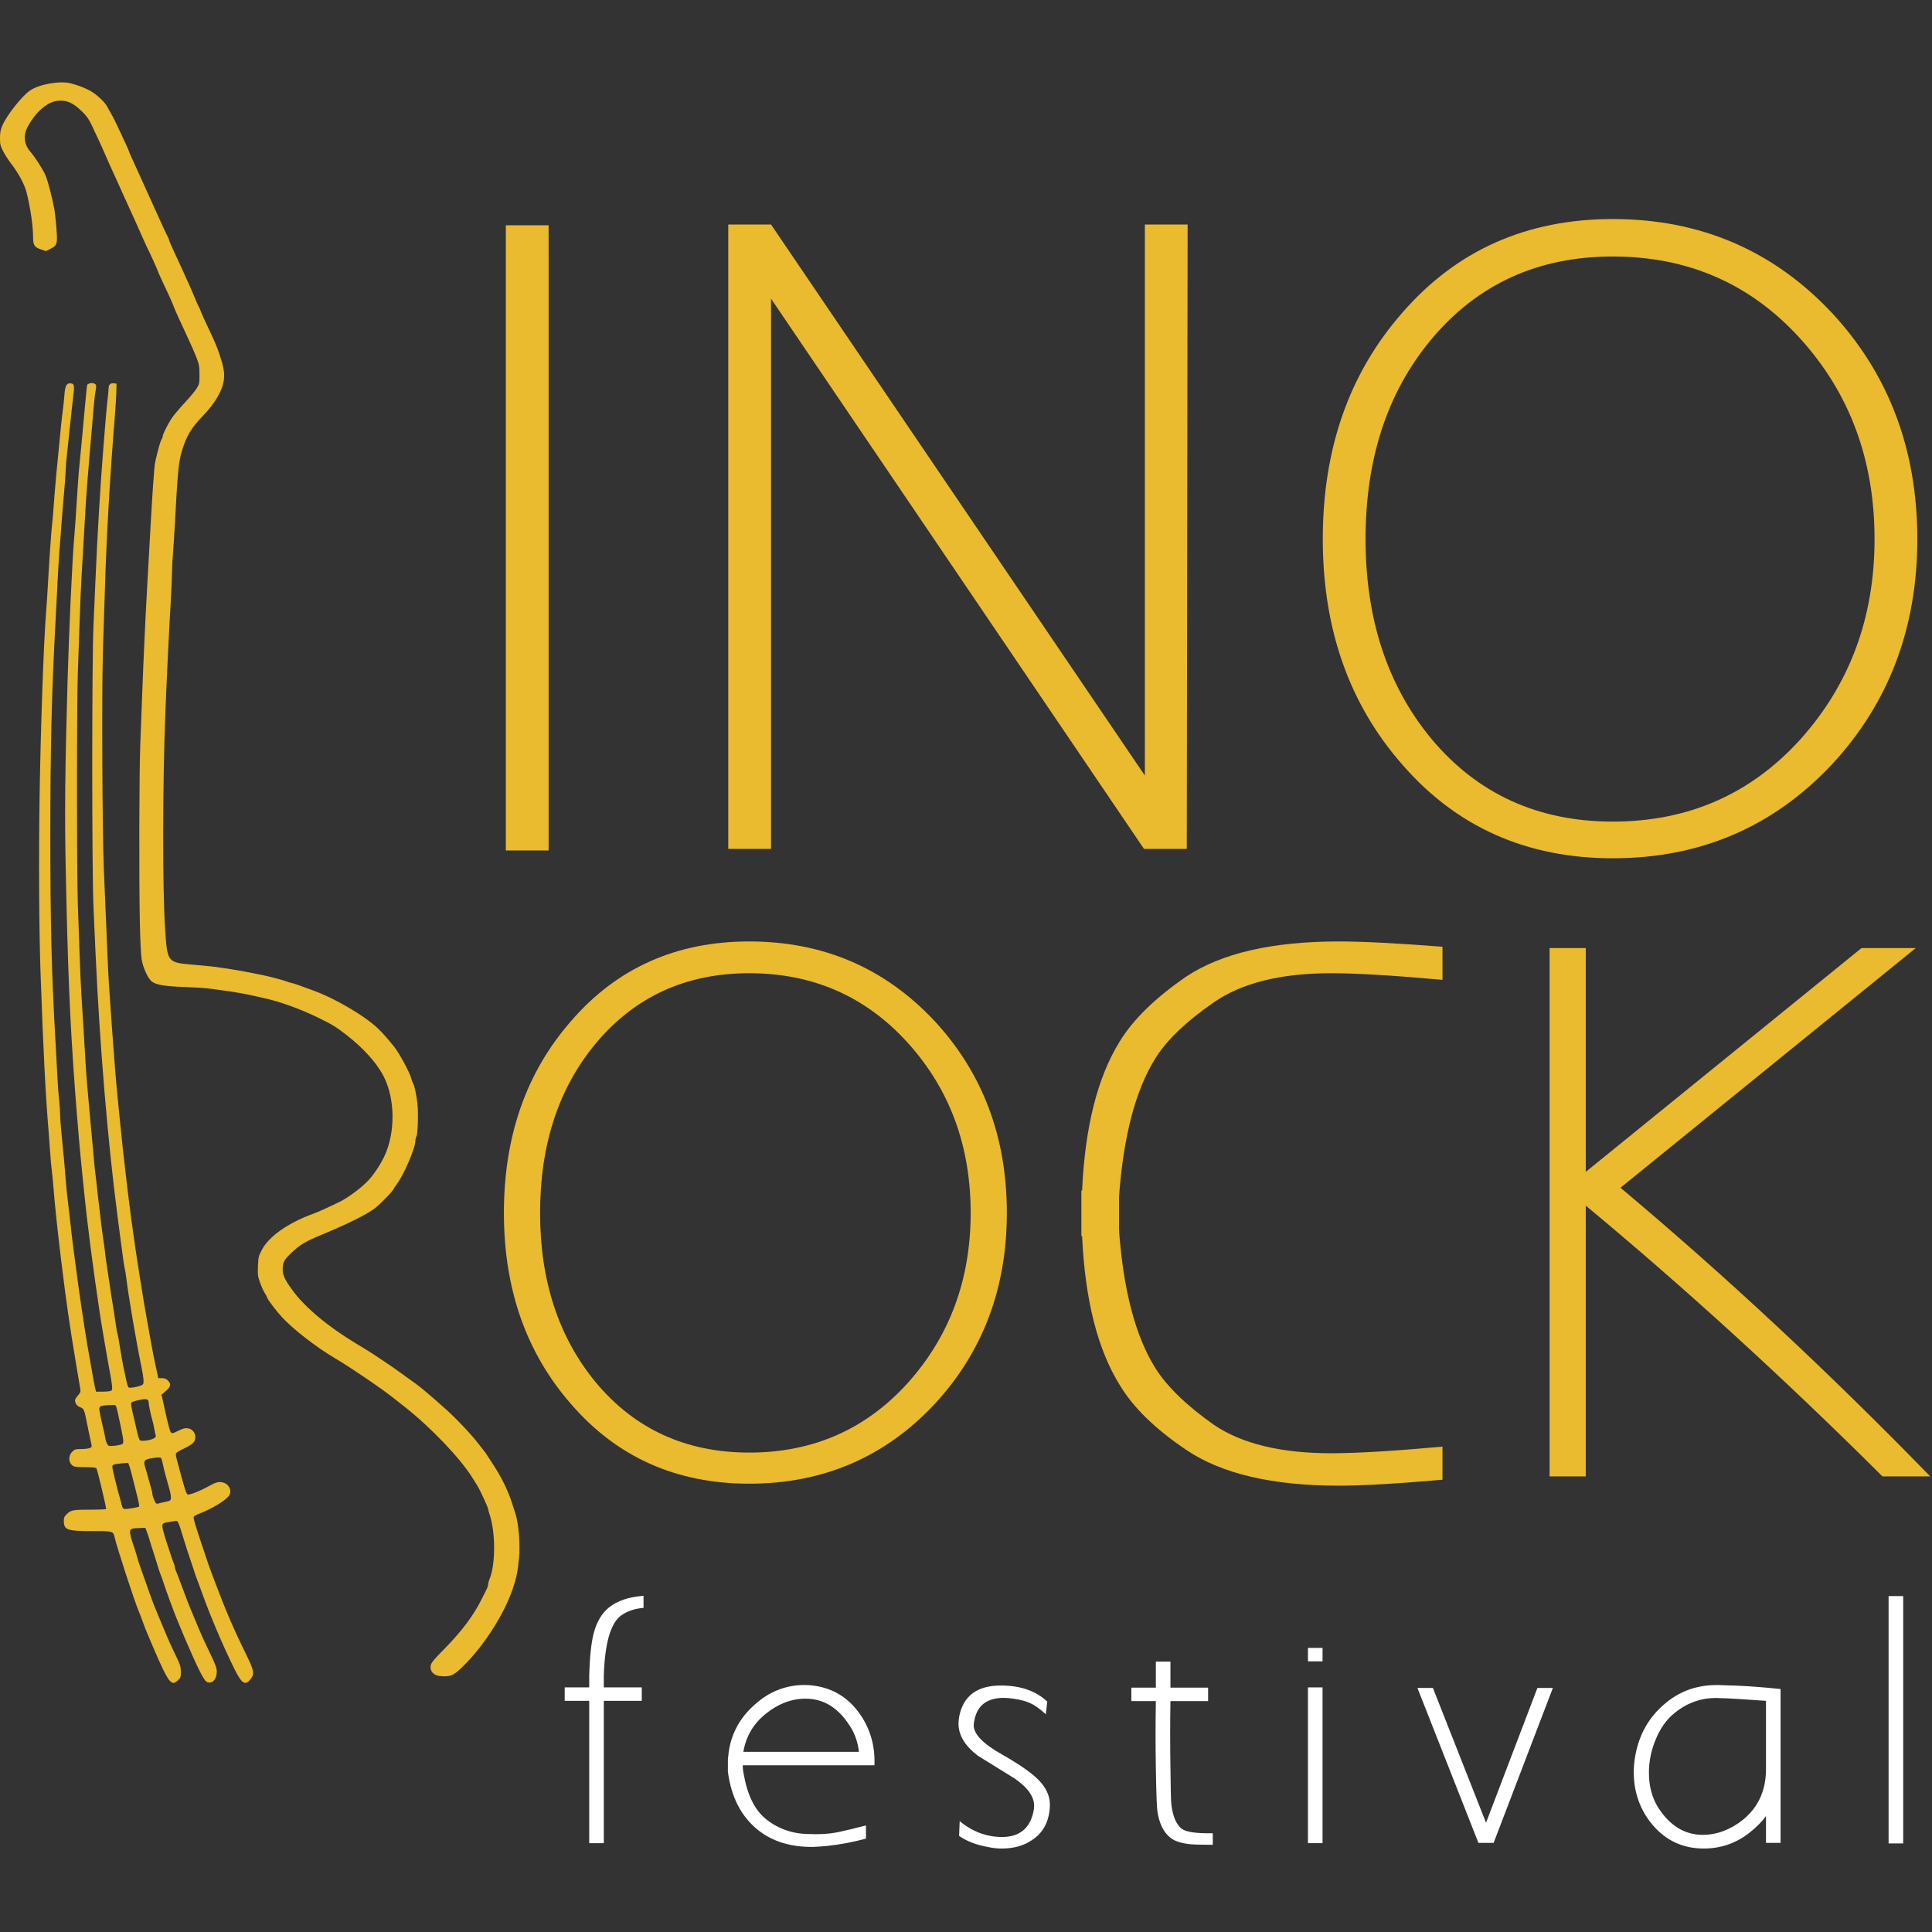 <?xml version="1.0" encoding="UTF-8" standalone="no"?>
<!-- Created with Inkscape (http://www.inkscape.org/) -->

<svg
   xmlns:dc="http://purl.org/dc/elements/1.1/"
   xmlns:cc="http://creativecommons.org/ns#"
   xmlns:rdf="http://www.w3.org/1999/02/22-rdf-syntax-ns#"
   xmlns:svg="http://www.w3.org/2000/svg"
   xmlns="http://www.w3.org/2000/svg"
   xmlns:sodipodi="http://sodipodi.sourceforge.net/DTD/sodipodi-0.dtd"
   xmlns:inkscape="http://www.inkscape.org/namespaces/inkscape"
   version="1.1"
   id="svg2"
   width="500"
   height="500"
   viewBox="0 0 500 500"
   sodipodi:docname="inologo_web.svg"
   inkscape:version="0.92.4 5da689c313, 2019-01-14">
  <rect x="0" y="0" width="500" height="500" fill="#333333" stroke="none"/>
  <defs
     id="defs6" />
  <sodipodi:namedview
     pagecolor="#000000"
     bordercolor="#666666"
     borderopacity="1"
     objecttolerance="10"
     gridtolerance="10"
     guidetolerance="10"
     inkscape:pageopacity="1"
     inkscape:pageshadow="2"
     inkscape:window-width="1920"
     inkscape:window-height="1141"
     id="namedview4"
     showgrid="false"
     inkscape:zoom="0.70710678"
     inkscape:cx="-55.982407"
     inkscape:cy="583.95621"
     inkscape:window-x="0"
     inkscape:window-y="0"
     inkscape:window-maximized="1"
     inkscape:current-layer="svg2" />
  <g
     id="g928"
     transform="matrix(0.181,0,0,0.181,-0.582,20.74)">
    <g
       id="flowRoot820"
       style="font-size:384px;line-height:1.25;font-family:'Liberation Mono';-inkscape-font-specification:'Liberation Mono';text-align:center;letter-spacing:98px;word-spacing:0px;text-anchor:middle;fill:#ffffff;fill-opacity:1"
       transform="matrix(1.087,0,0,1,566.635,-177.655)"
       aria-label="festival">
      <path
         id="path893"
         style="font-style:normal;font-variant:normal;font-weight:normal;font-stretch:normal;font-size:384px;line-height:1;font-family:Aaargh;-inkscape-font-specification:Aaargh;text-align:start;letter-spacing:77.185px;word-spacing:0px;text-anchor:start;fill:#ffffff;fill-opacity:1"
         d="m 297.436,2373.995 q 12.288,-10.368 30.72,-11.904 v -17.28 q -29.184,2.304 -45.696,16.896 -14.208,12.672 -19.968,37.248 -4.608,19.584 -5.76,58.752 0,6.528 0,18.048 h -32.256 v 19.2 h 32.256 v 203.52 h 19.2 v -203.52 h 49.92 v -19.2 h -49.92 q 0,-11.136 0,-16.896 1.92,-67.2 21.504,-84.864 z"
         inkscape:connector-curvature="0" />
      <path
         id="path895"
         style="font-style:normal;font-variant:normal;font-weight:normal;font-stretch:normal;font-size:384px;line-height:1;font-family:Aaargh;-inkscape-font-specification:Aaargh;text-align:start;letter-spacing:77.185px;word-spacing:0px;text-anchor:start;fill:#ffffff;fill-opacity:1"
         d="m 631.901,2587.115 q 1.536,-40.32 -18.432,-72.192 -22.272,-35.328 -59.904,-41.472 -6.912,-1.152 -13.44,-1.152 -34.176,0 -61.056,23.808 -35.712,31.104 -39.552,78.72 -0.384,2.304 -0.384,4.992 0,3.456 0,8.448 v 8.064 q 6.528,54.144 39.168,82.944 28.416,24.96 72.576,24.576 9.6,-0.384 19.968,-1.536 25.344,-3.072 49.92,-10.368 0,1.152 0,-4.608 0,-5.76 0,-14.208 -24.96,6.912 -31.872,8.448 -18.816,4.992 -42.24,3.84 -33.024,0 -57.6,-21.504 -21.888,-19.2 -29.184,-64.512 -1.152,-5.76 -1.152,-10.368 v -1.92 z m -142.848,-73.728 q 24.576,-21.504 52.224,-21.504 35.712,0 58.368,39.168 9.6,15.744 11.904,36.864 h -152.064 q 4.992,-33.024 29.568,-54.528 z"
         inkscape:connector-curvature="0" />
      <path
         id="path897"
         style="font-style:normal;font-variant:normal;font-weight:normal;font-stretch:normal;font-size:384px;line-height:1;font-family:Aaargh;-inkscape-font-specification:Aaargh;text-align:start;letter-spacing:77.185px;word-spacing:0px;text-anchor:start;fill:#ffffff;fill-opacity:1"
         d="m 800.478,2572.139 q -38.016,-23.04 -38.016,-42.24 0,-3.456 1.152,-8.448 6.144,-30.72 38.4,-30.72 5.76,0 12.672,1.152 14.208,2.304 21.504,6.144 9.216,4.224 21.12,16.128 l 1.92,-18.048 q -22.272,-23.04 -61.056,-23.04 -46.08,0 -54.528,43.008 -1.152,6.144 -1.152,11.52 0,24.96 25.728,46.08 24.192,16.128 48,32.256 25.728,19.2 25.728,39.168 0,3.84 -0.768,7.68 -6.912,36.864 -41.472,36.864 -30.336,0 -55.68,-22.656 l -0.768,21.12 q 14.976,11.52 39.168,16.128 8.448,1.92 16.896,1.92 23.424,0 39.552,-11.904 17.664,-12.288 22.272,-35.328 1.536,-8.448 1.536,-15.36 0,-18.048 -13.44,-33.792 -13.44,-15.744 -48.768,-37.632 z"
         inkscape:connector-curvature="0" />
      <path
         id="path899"
         style="font-style:normal;font-variant:normal;font-weight:normal;font-stretch:normal;font-size:384px;line-height:1;font-family:Aaargh;-inkscape-font-specification:Aaargh;text-align:start;letter-spacing:77.185px;word-spacing:0px;text-anchor:start;fill:#ffffff;fill-opacity:1"
         d="m 1035.871,2677.739 q -10.752,-9.6 -13.44,-34.944 -0.768,-7.296 -1.152,-51.84 -0.768,-48 0,-95.616 h 49.536 v -19.2 h -49.536 v -37.248 h -19.2 v 37.248 h -32.256 v 19.2 h 32.256 q -0.768,48.384 0,96.768 0.768,49.152 1.92,59.904 3.456,26.88 17.28,38.784 8.448,7.296 26.496,9.216 6.528,0.768 29.184,0.768 v -16.512 q -32.256,0.768 -41.088,-6.528 z"
         inkscape:connector-curvature="0" />
      <path
         id="path901"
         style="font-style:normal;font-variant:normal;font-weight:normal;font-stretch:normal;font-size:384px;line-height:1;font-family:Aaargh;-inkscape-font-specification:Aaargh;text-align:start;letter-spacing:77.185px;word-spacing:0px;text-anchor:start;fill:#ffffff;fill-opacity:1"
         d="m 1202.144,2475.755 v 222.72 h 19.2 v -222.72 z m 19.2,-56.448 h -19.2 v 19.2 h 19.2 z"
         inkscape:connector-curvature="0" />
      <path
         id="path903"
         style="font-style:normal;font-variant:normal;font-weight:normal;font-stretch:normal;font-size:384px;line-height:1;font-family:Aaargh;-inkscape-font-specification:Aaargh;text-align:start;letter-spacing:77.185px;word-spacing:0px;text-anchor:start;fill:#ffffff;fill-opacity:1"
         d="m 1426.401,2698.091 h 19.968 l 77.952,-221.568 h -20.352 l -67.584,192.768 -69.888,-192.768 h -20.352 z"
         inkscape:connector-curvature="0" />
      <path
         id="path905"
         style="font-style:normal;font-variant:normal;font-weight:normal;font-stretch:normal;font-size:384px;line-height:1;font-family:Aaargh;-inkscape-font-specification:Aaargh;text-align:start;letter-spacing:77.185px;word-spacing:0px;text-anchor:start;fill:#ffffff;fill-opacity:1"
         d="m 1748.578,2472.683 q -43.776,-3.072 -74.88,24.576 -33.408,29.184 -41.088,76.8 -1.92,11.52 -1.92,22.656 0,43.008 24.192,74.88 26.496,34.56 67.968,34.56 34.176,0 61.056,-23.424 13.056,-11.52 20.736,-23.04 v 13.44 0 0 24.96 h 19.2 v -220.032 q -44.928,-4.992 -75.264,-5.376 z m 56.064,120.96 q -0.384,44.928 -30.336,71.424 -24.96,21.504 -52.992,21.504 -35.328,0 -58.368,-38.784 -12.288,-21.12 -12.288,-50.304 0,-23.424 8.448,-46.08 9.216,-24.96 24.96,-38.784 26.88,-23.808 60.288,-21.504 10.752,0 60.288,3.84 0,98.688 0,98.688 z"
         inkscape:connector-curvature="0" />
      <path
         id="path907"
         style="font-style:normal;font-variant:normal;font-weight:normal;font-stretch:normal;font-size:384px;line-height:1;font-family:Aaargh;-inkscape-font-specification:Aaargh;text-align:start;letter-spacing:77.185px;word-spacing:0px;text-anchor:start;fill:#ffffff;fill-opacity:1"
         d="m 1965.923,2698.859 h 19.2 v -353.664 h -19.2 z"
         inkscape:connector-curvature="0" />
    </g>
    <g
       id="flowRoot828"
       style="font-size:1116px;line-height:1.25;font-family:'Liberation Mono';-inkscape-font-specification:'Liberation Mono';text-align:center;letter-spacing:65px;word-spacing:0px;text-anchor:middle;fill:#eaba2f;fill-opacity:1"
       transform="matrix(1.096,0,0,1,359.247,609.646)"
       aria-label="INO">
      <path
         id="path879"
         style="font-style:normal;font-variant:normal;font-weight:bold;font-stretch:normal;font-size:1116px;font-family:Aaargh;-inkscape-font-specification:Aaargh;text-align:start;letter-spacing:0px;text-anchor:start;fill:#eaba2f;fill-opacity:1"
         d="m 335.069,-402.111 v 893.916 h 55.8 v -893.916 z"
         inkscape:connector-curvature="0" />
      <path
         id="path881"
         style="font-style:normal;font-variant:normal;font-weight:bold;font-stretch:normal;font-size:1116px;font-family:Aaargh;-inkscape-font-specification:Aaargh;text-align:start;letter-spacing:0px;text-anchor:start;fill:#eaba2f;fill-opacity:1"
         d="m 1168.72,-403.227 v 787.896 l -487.692,-787.896 v 0 0 h -55.8 v 892.8 h 55.8 v -786.78 l 486.576,786.78 h 1.116 v 0 h 54.684 l 1.116,-892.8 z"
         inkscape:connector-curvature="0" />
      <path
         id="path883"
         style="font-style:normal;font-variant:normal;font-weight:bold;font-stretch:normal;font-size:1116px;font-family:Aaargh;-inkscape-font-specification:Aaargh;text-align:start;letter-spacing:0px;text-anchor:start;fill:#eaba2f;fill-opacity:1"
         d="m 1779.171,-411.039 q -168.516,0 -274.536,133.92 -103.788,129.456 -103.788,323.64 0,193.068 103.788,322.524 106.02,133.92 274.536,133.92 170.748,0 285.696,-133.92 111.6,-131.688 111.6,-322.524 0,-191.952 -111.6,-323.64 -114.948,-133.92 -285.696,-133.92 z m 0,861.552 q -146.196,0 -236.592,-118.296 -85.932,-113.832 -85.932,-285.696 0,-172.98 85.932,-285.696 90.396,-118.296 236.592,-118.296 147.312,0 244.404,117.18 97.092,117.18 97.092,286.812 0,168.516 -97.092,286.812 -97.092,117.18 -244.404,117.18 z"
         inkscape:connector-curvature="0" />
    </g>
    <g
       id="flowRoot828-3"
       style="font-size:946.667px;line-height:1.25;font-family:'Liberation Mono';-inkscape-font-specification:'Liberation Mono';text-align:center;letter-spacing:0px;word-spacing:0px;text-anchor:middle;fill:#eaba2f;fill-opacity:1"
       transform="matrix(1.093,0,0,1,434.746,1656.419)"
       aria-label="OCK">
      <path
         id="path886"
         style="font-style:normal;font-variant:normal;font-weight:bold;font-stretch:normal;font-size:946.667px;font-family:Aaargh;-inkscape-font-specification:Aaargh;text-align:start;letter-spacing:0px;text-anchor:start;fill:#eaba2f;fill-opacity:1"
         d="m 585.295,-424.887 q -142.947,0 -232.88,113.6 -88.04,109.813 -88.04,274.533 0,163.773 88.04,273.587 89.933,113.6 232.88,113.6 144.84,0 242.347,-113.6 94.667,-111.707 94.667,-273.587 0,-162.827 -94.667,-274.533 -97.507,-113.6 -242.347,-113.6 z m 0,730.827 q -124.013,0 -200.693,-100.347 -72.893,-96.56 -72.893,-242.347 0,-146.733 72.893,-242.347 76.68,-100.347 200.693,-100.347 124.96,0 207.32,99.4 82.36,99.4 82.36,243.293 0,142.947 -82.36,243.293 -82.36,99.4 -207.32,99.4 z"
         inkscape:connector-curvature="0" />
      <path
         id="path888"
         style="font-style:normal;font-variant:normal;font-weight:bold;font-stretch:normal;font-size:946.667px;font-family:Aaargh;-inkscape-font-specification:Aaargh;text-align:start;letter-spacing:0px;text-anchor:start;fill:#eaba2f;fill-opacity:1"
         d="m 1193.054,-337.793 q 54.907,-41.653 153.36,-41.653 50.173,0 145.787,9.467 v -47.333 q -88.987,-7.573 -135.373,-7.573 -130.64,0 -199.747,50.173 -60.587,45.44 -87.093,92.773 -43.547,76.68 -49.227,213 h -0.947 v 33.133 q 0,4.733 0,15.147 0,16.093 0,17.04 h 0.947 q 5.68,136.32 49.227,213 26.507,48.28 87.093,92.773 69.107,51.12 199.747,51.12 46.387,0 135.373,-8.52 v -47.333 q -95.613,9.467 -145.787,9.467 -98.453,0 -153.36,-40.707 -53.96,-41.653 -76.68,-81.413 -38.813,-68.16 -47.333,-196.907 0,-4.733 0,-23.667 0,-19.88 0,-23.667 8.52,-129.693 47.333,-197.853 21.773,-38.813 76.68,-80.467 z"
         inkscape:connector-curvature="0" />
      <path
         id="path890"
         style="font-style:normal;font-variant:normal;font-weight:bold;font-stretch:normal;font-size:946.667px;font-family:Aaargh;-inkscape-font-specification:Aaargh;text-align:start;letter-spacing:0px;text-anchor:start;fill:#eaba2f;fill-opacity:1"
         d="m 1725.079,-72.727 386.24,-342.693 h -71 l -360.68,319.973 V -415.42 h -47.333 v 755.44 h 47.333 V -47.167 q 195.96,177.973 388.133,387.187 h 62.48 q -198.8,-223.413 -405.173,-412.747 z"
         inkscape:connector-curvature="0" />
    </g>
    <path
       sodipodi:nodetypes="cccscssscscccccsccccsccscscscccscsccsccscccccsscssscsccccssccccsccccscscccsccsccscccccscccccsssccccccccccscccccccscccccccccssccccscsccccccccccccccsccccccccscsccssccccccccccscccccccccccscccccscscscccccccccccscsscccccccccccccscccccccccccccccccccccccccccccsccccscccccsccsccsccccccscccsccccscccccsscccccccccsccccssccsccccscccscscccccsccscccccssccccssscscssssccssscsscccscscscscssscccccccccsscccccscccscccccscccc"
       inkscape:connector-curvature="0"
       id="path817"
       d="m 246.106,2288.8 c -3.802,-3.523 -12.623,-21.304 -24.215,-48.811 -4.172,-9.9 -8.367,-19.8 -9.321,-22 -0.954,-2.2 -3.344,-8.5 -5.311,-14 -1.967,-5.5 -4.379,-11.8 -5.359,-14 -5.6,-12.565 -31.288,-91.196 -34.847,-106.667 -1.98,-8.606 -2.203,-8.667 -32.075,-8.667 -35.928,0 -40.487,-1.662 -40.487,-14.755 0,-4.645 0.776,-6.329 4.563,-9.9 5.84,-5.507 8.707,-6.011 34.192,-6.011 11.598,0 21.351,-0.45 21.671,-1 0.638,-1.094 -12.03,-54.426 -13.697,-57.667 -0.82,-1.593 -4.19,-2.025 -16.567,-2.121 -14.355,-0.112 -15.79,-0.358 -18.85,-3.232 -4.95,-4.65 -4.673,-13.49 0.586,-18.749 3.51,-3.51 4.761,-3.897 12.58,-3.897 4.775,0 10.294,-0.613 12.264,-1.362 3.196,-1.215 3.478,-1.824 2.624,-5.667 -2.249,-10.118 -4.806,-22.313 -6.632,-31.638 -3.449,-17.612 -4.189,-19.267 -9.464,-21.175 -4.497,-1.626 -7.269,-5.516 -7.269,-10.199 0,-1.027 1.876,-4.003 4.169,-6.615 3.629,-4.134 4.053,-5.39 3.274,-9.713 -0.492,-2.731 -1.791,-10.365 -2.885,-16.965 -1.095,-6.6 -2.845,-17.1 -3.89,-23.333 -8.391,-50.056 -13.021,-82.258 -20.129,-140 -5.159,-41.906 -9.445,-82.132 -11.225,-105.333 -0.703,-9.167 -1.869,-21.167 -2.59,-26.667 -0.722,-5.5 -1.642,-15.4 -2.046,-22 -0.403,-6.6 -1.33,-19.2 -2.06,-28 -4.819,-58.136 -7.812,-116.071 -11.881,-230 -2.201,-61.624 -2.784,-166.819 -1.411,-254.667 1.566,-100.249 5.846,-221.239 9.338,-264 0.749,-9.167 1.944,-27.467 2.657,-40.667 1.638,-30.328 5.032,-78.724 5.997,-85.502 0.405,-2.841 1.307,-13.265 2.006,-23.165 1.798,-25.463 4.834,-58.703 10.598,-116 0.774,-7.7 1.988,-18.2 2.698,-23.333 0.709,-5.133 1.675,-14.433 2.147,-20.667 1.048,-13.862 3.043,-17.654 8.983,-17.078 5.521,0.535 5.774,2.466 3.119,23.745 -1.144,9.167 -3.016,26.267 -4.16,38 -1.144,11.733 -2.979,29.133 -4.077,38.667 -1.099,9.533 -1.983,20.033 -1.965,23.333 0.018,3.3 -0.844,15.6 -1.915,27.333 -1.849,20.247 -4.21,50.12 -7.484,94.667 -0.808,11 -1.975,31.1 -2.593,44.667 -0.618,13.567 -1.762,36.067 -2.544,50 -5.378,95.871 -7.463,181.171 -7.463,305.333 0,126.186 1.86,200.214 7.439,296 0.769,13.2 1.943,34.967 2.609,48.37 0.666,13.403 1.828,29.288 2.582,35.298 0.754,6.011 1.37,14.744 1.37,19.407 0,4.663 0.872,16.979 1.937,27.368 2.856,27.85 4.924,50.434 6.063,66.223 0.555,7.7 1.668,19.1 2.473,25.333 0.805,6.233 2.392,20.033 3.528,30.667 2.938,27.513 5.518,47.924 12.133,96 5.108,37.119 12.655,85.525 15.905,102 1.012,5.133 2.807,15.333 3.988,22.667 1.181,7.333 2.871,16.333 3.755,20 l 1.607,6.667 10.305,-0.067 c 6.168,-0.04 10.949,-0.71 11.909,-1.671 1.691,-1.691 0.815,-9.511 -3.69,-32.929 -1.129,-5.867 -2.89,-15.767 -3.913,-22 -1.024,-6.233 -2.822,-16.733 -3.997,-23.333 -6.383,-35.873 -17.948,-118.671 -24.117,-172.667 -3.22,-28.186 -9.188,-87.721 -11.159,-111.333 -3.436,-41.154 -4.192,-50.538 -5.425,-67.333 -7.435,-101.315 -10.396,-172.572 -13.375,-321.805 -1.504,-75.364 -0.839,-138.455 2.801,-265.528 1.978,-69.044 6.745,-172.284 9.266,-200.667 1.273,-14.329 1.96,-24.207 5.314,-76.333 0.72,-11.183 1.65,-23.033 2.067,-26.333 0.417,-3.3 1.642,-15.9 2.721,-28 1.079,-12.1 2.876,-31.6 3.994,-43.333 1.117,-11.733 2.537,-26.916 3.155,-33.739 0.618,-6.823 1.34,-12.592 1.606,-12.819 3.79,-3.245 10.289,-2.992 12.437,0.484 0.491,0.795 0.246,4.587 -0.546,8.427 -0.792,3.839 -2.008,14.181 -2.703,22.981 -0.695,8.8 -1.891,22.9 -2.66,31.333 -1.581,17.346 -4.6,53.228 -6.731,80 -0.788,9.9 -1.973,27.6 -2.634,39.333 -2.74,48.649 -4.091,71.87 -5.432,93.333 -0.779,12.467 -1.981,40.667 -2.671,62.667 -0.69,22 -1.831,54.7 -2.535,72.667 -1.686,43.051 -1.671,288.24 0.02,333.333 0.729,19.433 1.873,51.833 2.543,72 0.67,20.167 1.854,46.267 2.631,58 1.784,26.93 3.922,61.922 5.439,89.026 0.647,11.564 1.834,28.364 2.637,37.333 0.803,8.969 2.344,26.207 3.425,38.307 1.081,12.1 2.596,28.6 3.366,36.667 0.771,8.067 1.955,21.267 2.632,29.333 0.677,8.067 1.8,18.867 2.495,24 0.696,5.133 1.617,13.233 2.047,18 0.43,4.767 1.346,12.867 2.035,18 0.689,5.133 2.199,17.733 3.357,28 1.157,10.267 2.95,24.067 3.983,30.667 1.033,6.6 2.236,15.6 2.672,20 0.436,4.4 1.326,11 1.976,14.667 0.651,3.667 2.187,13.867 3.414,22.667 1.227,8.8 2.805,19.3 3.506,23.333 1.591,9.154 4.803,29.876 6.411,41.363 0.67,4.783 1.561,9.591 1.981,10.685 0.676,1.761 2.061,9.641 6.037,34.353 0.626,3.888 1.756,9.887 2.511,13.333 0.756,3.446 2.404,11.225 3.662,17.287 1.259,6.062 2.946,11.568 3.749,12.234 1.922,1.595 17.786,-1.71 20.307,-4.231 1.948,-1.948 1.322,-9.548 -2.17,-26.358 -7.047,-33.923 -18.406,-100.611 -21.461,-126 -0.706,-5.867 -1.61,-11.554 -2.009,-12.639 -0.74,-2.013 -2.973,-17.454 -6.656,-46.027 -1.134,-8.8 -2.924,-22.6 -3.978,-30.667 -13.743,-105.234 -25.371,-244.244 -31.174,-372.666 -0.713,-15.767 -2.076,-46.067 -3.031,-67.333 -2.395,-53.368 -2.414,-351.832 -0.026,-404 0.94,-20.533 2.299,-51.433 3.021,-68.667 2.476,-59.133 7.004,-134.424 11.187,-186 1.071,-13.2 2.576,-31.8 3.346,-41.333 0.77,-9.533 2.001,-22.164 2.735,-28.069 0.735,-5.905 1.335,-12.581 1.335,-14.837 0,-5.037 2.641,-7.424 7.586,-6.857 l 3.747,0.43 -0.322,12.667 c -0.177,6.967 -1.206,23.467 -2.286,36.667 -6.785,82.899 -11.825,171.043 -14.066,246 -0.669,22.367 -1.904,61.067 -2.744,86 -1.822,54.044 -0.994,257.978 1.27,312.667 0.835,20.167 2.156,51.367 2.936,69.333 0.78,17.967 1.915,44.667 2.522,59.333 1.079,26.075 1.976,40.41 6.088,97.333 3.329,46.079 5.868,77.542 7.909,98 1.061,10.633 2.877,28.933 4.035,40.667 2.409,24.402 5.229,50.201 8.014,73.333 1.06,8.8 2.854,23.8 3.987,33.333 1.133,9.533 2.917,23.333 3.965,30.667 1.048,7.333 2.858,20.233 4.023,28.667 2.011,14.56 3.366,23.511 7.971,52.673 5.295,33.533 6.864,42.816 12.055,71.327 1.001,5.5 2.77,15.4 3.929,22 2.199,12.514 4.406,23.548 8.201,41 l 2.247,10.333 h 5.195 c 3.738,0 6.113,0.918 8.467,3.273 5.014,5.014 4.248,9.02 -2.893,15.124 l -6.166,5.271 1.629,7.167 c 0.896,3.942 2.525,11.367 3.618,16.5 2.643,12.404 5.747,24.636 7.19,28.333 1.431,3.667 3.2,3.747 9.695,0.435 8.933,-4.554 12.421,-5.343 17.47,-3.949 8.616,2.379 11.705,14.327 5.348,20.684 -1.86,1.86 -7.891,5.465 -13.403,8.012 -5.512,2.546 -10.371,5.542 -10.799,6.657 -0.428,1.115 -0.144,4.232 0.63,6.928 0.774,2.696 2.395,8.801 3.602,13.568 1.207,4.767 2.986,11.367 3.954,14.667 0.968,3.3 2.842,9.813 4.165,14.472 1.323,4.66 3.213,8.782 4.2,9.161 2.586,0.992 16.714,-4.442 28.51,-10.967 12.494,-6.911 15.841,-7.798 22.575,-5.985 8.637,2.326 12.873,12.754 7.8,19.202 -5.442,6.918 -23.926,18.002 -41.682,24.993 -4.306,1.695 -8.126,3.857 -8.489,4.805 -0.703,1.833 1.507,9.396 11.783,40.319 10.137,30.507 9.219,27.887 17.296,49.333 16.561,43.97 27.682,69.939 45.41,106.038 11.868,24.165 12.726,28.549 7.044,35.999 -7.743,10.152 -12.518,7.303 -23.083,-13.773 -15.428,-30.777 -35.206,-77.237 -46.938,-110.263 -2.866,-8.067 -5.766,-15.867 -6.446,-17.333 -0.68,-1.467 -3.145,-8.667 -5.479,-16 -2.334,-7.333 -5.037,-15.433 -6.008,-18 -0.971,-2.567 -4.531,-13.667 -7.911,-24.667 -8.694,-28.291 -7.691,-26.522 -14.398,-25.39 -3.09,0.522 -7.547,1.261 -9.905,1.643 -7.256,1.176 -7.623,2.841 -3.666,16.657 1.957,6.833 4.349,14.523 5.316,17.09 0.967,2.567 2.777,7.967 4.021,12 1.245,4.033 3.092,9.304 4.106,11.712 1.013,2.408 1.843,5.238 1.843,6.288 0,1.05 0.839,3.88 1.865,6.288 1.784,4.186 3.948,9.801 7.984,20.712 1.017,2.75 2.817,7.55 4,10.667 1.183,3.117 3.106,8.217 4.273,11.333 1.168,3.117 2.901,7.467 3.851,9.667 0.951,2.2 4.58,10.9 8.066,19.333 7.648,18.502 10.462,24.756 21.468,47.704 6.57,13.699 8.491,19.068 8.491,23.733 0,11.312 -6.612,18.353 -14.052,14.963 -2.408,-1.097 -5.58,-5.956 -11.077,-16.969 -10.117,-20.269 -32.649,-73.105 -39.416,-92.43 -1.092,-3.117 -3.245,-8.968 -4.785,-13.001 -1.54,-4.033 -4.274,-11.833 -6.075,-17.333 -1.801,-5.5 -3.808,-11.2 -4.46,-12.667 -1.39,-3.126 -4.114,-11.463 -7.408,-22.667 -1.294,-4.4 -3.106,-10.1 -4.029,-12.667 -0.922,-2.567 -2.709,-8.267 -3.97,-12.667 -1.261,-4.4 -3.325,-10.7 -4.587,-14 l -2.294,-6 -7.923,0.28 c -12.434,0.439 -13.925,1.09 -13.914,6.079 0.01,2.369 1.558,8.808 3.45,14.308 1.892,5.5 4.313,13 5.379,16.667 1.066,3.667 2.469,8.467 3.118,10.667 0.649,2.2 3.348,10 5.999,17.333 2.651,7.333 6.266,17.533 8.034,22.667 5.504,15.98 7.556,21.204 20.694,52.667 8.685,20.798 11.934,28.056 19.698,44 5.305,10.893 6.177,13.849 6.227,21.109 0.055,7.883 -0.23,8.7 -4.296,12.333 -5.283,4.72 -6.919,4.821 -11.364,0.702 z M 202.072,2039.52 c 0.472,-0.472 -0.467,-6.11 -2.087,-12.528 -1.62,-6.418 -3.761,-14.969 -4.758,-19.003 -4.266,-17.262 -5.969,-23.566 -7.348,-27.191 l -1.464,-3.851 -9.183,0.853 c -11.209,1.042 -13.407,1.82 -13.407,4.744 0,3.241 6.225,28.843 11.374,46.778 0.947,3.3 2.076,7.606 2.509,9.569 0.432,1.963 1.835,3.784 3.118,4.048 2.797,0.574 20.026,-2.199 21.246,-3.419 z m 37.753,-6.738 c 6.633,-1.32 7.374,-1.818 7.764,-5.213 0.237,-2.064 -0.542,-7.164 -1.731,-11.333 -5.841,-20.492 -8.002,-28.763 -10.1,-38.669 -0.67,-3.166 -1.565,-6.316 -1.988,-7 -1.028,-1.663 -6.548,-1.569 -15.689,0.266 -8.946,1.797 -10.053,3.8 -7.121,12.888 1.112,3.448 3.03,10.168 4.262,14.935 1.232,4.767 3.072,11.324 4.088,14.571 1.016,3.247 1.861,7.147 1.877,8.667 0.016,1.52 1.206,5.356 2.645,8.526 2.272,5.007 3.012,5.636 5.637,4.793 1.662,-0.534 6.322,-1.627 10.355,-2.43 z m -61.457,-82.878 c 2.263,-2.126 1.712,-5.741 -6.946,-45.577 -0.996,-4.581 -2.243,-8.761 -2.771,-9.289 -1.428,-1.428 -19.865,-0.4 -21.813,1.217 -0.924,0.767 -1.688,2.371 -1.698,3.565 -0.019,2.389 3.201,18.032 6.072,29.503 1.01,4.033 2.205,9.733 2.656,12.667 0.451,2.933 1.699,6.698 2.773,8.365 1.816,2.819 2.58,2.972 10.901,2.172 4.922,-0.473 9.793,-1.653 10.825,-2.622 z m 45.228,-8.083 c 2.084,-1.363 2.816,-2.765 2.227,-4.265 -0.483,-1.229 -1.404,-5.421 -2.048,-9.317 -0.644,-3.895 -1.767,-8.995 -2.497,-11.333 -2.08,-6.668 -5.461,-22.623 -5.457,-25.754 0.01,-5.318 -2.868,-6.174 -13.406,-3.993 -5.29,1.095 -10.237,2.61 -10.994,3.367 -1.373,1.373 -0.601,6.4 3.709,24.129 0.98,4.033 2.835,12.133 4.122,18 1.287,5.867 3.135,11.327 4.106,12.134 2.263,1.881 15.878,-0.116 20.238,-2.969 z m 405.583,339.538 c -6.995,-1.748 -11.141,-7.277 -10.278,-13.707 0.606,-4.518 3.168,-7.714 19.849,-24.759 25.751,-26.313 42.011,-48.199 54.065,-72.77 2.554,-5.207 5.477,-11.06 6.494,-13.007 1.017,-1.947 1.849,-4.776 1.849,-6.288 0,-1.512 0.831,-4.719 1.846,-7.128 8.953,-21.238 8.948,-67.534 -0.01,-93.756 -1.01,-2.958 -1.836,-6.088 -1.836,-6.955 0,-1.823 -11.701,-27.376 -14.806,-32.334 -1.148,-1.833 -4.719,-7.533 -7.936,-12.667 -17.593,-28.076 -59.282,-71.679 -96.591,-101.026 -4.4,-3.461 -11.846,-9.341 -16.547,-13.068 -17.324,-13.732 -61.006,-43.389 -83.144,-56.448 -26.931,-15.887 -59.398,-41.058 -75.832,-58.792 -7.884,-8.508 -21.144,-26.019 -21.144,-27.923 0,-0.802 -1.435,-3.57 -3.189,-6.151 -1.754,-2.581 -4.823,-9.296 -6.82,-14.921 -3.263,-9.192 -3.577,-11.618 -3.095,-23.95 0.502,-12.859 0.859,-14.333 5.674,-23.43 10.103,-19.091 37.129,-38.111 72.763,-51.209 8.302,-3.051 18.656,-7.705 38,-17.078 12.742,-6.174 32.558,-21.038 42.081,-31.565 9.99,-11.043 20.479,-28.064 25.414,-41.24 13.183,-35.2 10.785,-80.161 -5.86,-109.868 -10.34,-18.454 -28.549,-38.26 -51.635,-56.162 -14.514,-11.255 -19.398,-14.269 -38.405,-23.698 -24.753,-12.279 -54.035,-23.087 -76.262,-28.149 -2.567,-0.585 -10.367,-2.367 -17.333,-3.96 -12.748,-2.916 -31.182,-6.117 -46,-7.988 -4.4,-0.555 -12.5,-1.648 -18,-2.428 -5.5,-0.78 -21.397,-1.789 -35.326,-2.241 -28.112,-0.913 -41.322,-3.18 -47.161,-8.094 -5.473,-4.605 -12.151,-19.199 -14.196,-31.023 -1.055,-6.099 -2.123,-27.551 -2.635,-52.923 -1.31,-64.909 -0.937,-215.595 0.632,-255.333 0.767,-19.433 1.985,-51.533 2.705,-71.333 1.653,-45.414 4.633,-109.461 7.261,-156 1.118,-19.8 2.959,-52.8 4.092,-73.333 3.307,-59.944 5.906,-96.939 7.212,-102.667 3.899,-17.102 7.427,-29.661 8.978,-31.963 0.974,-1.446 1.772,-3.555 1.772,-4.686 0,-3.008 7.661,-18.215 13.442,-26.683 2.753,-4.033 10.964,-13.724 18.245,-21.535 7.281,-7.811 14.98,-17.111 17.109,-20.667 3.601,-6.014 3.866,-7.396 3.804,-19.799 -0.061,-12.09 -0.512,-14.452 -4.843,-25.333 -2.627,-6.6 -7.614,-18 -11.082,-25.333 -10.356,-21.899 -20.228,-43.82 -21.325,-47.354 -0.566,-1.822 -3.279,-8.113 -6.03,-13.98 -12.242,-26.108 -15.986,-34.312 -15.986,-35.021 0,-0.859 -12.716,-29.007 -14.79,-32.738 -0.742,-1.334 -3.648,-7.634 -6.46,-14 -2.811,-6.366 -7.803,-17.574 -11.093,-24.908 -5.425,-12.091 -7.709,-17.109 -17.607,-38.667 -1.683,-3.667 -5.323,-11.767 -8.087,-18 -2.764,-6.233 -6.986,-15.533 -9.382,-20.667 -2.396,-5.133 -5.852,-12.933 -7.68,-17.333 -3.206,-7.714 -8.575,-19.392 -19.915,-43.315 -4.197,-8.854 -7.28,-13.141 -14.175,-19.71 -11.568,-11.02 -19.525,-14.979 -30.074,-14.962 -10.493,0.017 -18.867,3.933 -29.618,13.851 -8.048,7.424 -17.216,21.004 -20.256,30.002 -3.324,9.839 -0.886,20.622 6.585,29.135 6.379,7.269 17.348,24.251 21.317,33.005 3.476,7.667 9.443,30.296 13.006,49.328 0.824,4.4 2.16,16.517 2.97,26.928 1.764,22.669 1.141,24.811 -8.609,29.644 l -6.534,3.238 -7.441,-2.571 c -9.02,-3.117 -10.778,-6.006 -10.805,-17.754 -0.037,-15.984 -3.876,-42.122 -9.376,-63.842 -2.82,-11.136 -11.649,-27.563 -21.925,-40.791 -3.908,-5.031 -9.119,-13.131 -11.579,-18 -3.929,-7.774 -4.466,-10.079 -4.415,-18.928 0.043,-7.453 0.855,-11.927 3.117,-17.186 6.503,-15.116 27.82,-42.262 39.588,-50.412 13.151,-9.108 42.523,-14.399 58.161,-10.477 11.434,2.868 23.029,7.516 30.718,12.314 8.234,5.139 18.779,15.306 21.581,20.807 1.222,2.4 3.456,6.463 4.963,9.03 3.625,6.171 6.67,12.159 11.525,22.667 2.203,4.767 6.469,13.927 9.48,20.356 3.011,6.429 5.475,12.063 5.475,12.521 0,0.457 1.152,3.297 2.56,6.311 1.408,3.014 3.764,8.179 5.236,11.479 1.472,3.3 4.884,10.8 7.584,16.667 2.7,5.867 8.666,19.067 13.259,29.333 12.818,28.653 24.599,54.285 26.751,58.206 1.069,1.946 1.943,4.136 1.943,4.865 0,0.729 2.762,7.236 6.138,14.461 3.376,7.224 7.496,16.135 9.156,19.802 1.66,3.667 4.26,9.367 5.778,12.667 7.728,16.796 11.639,25.683 15.839,35.979 2.537,6.222 5.097,11.922 5.688,12.667 0.591,0.745 1.529,2.855 2.083,4.688 0.555,1.833 3.703,9.033 6.997,16 13.539,28.639 16.485,35.437 20.14,46.456 5.869,17.696 7.244,25.012 6.542,34.818 -1.108,15.48 -12.086,34.805 -30.645,53.942 -16.226,16.731 -23.204,28.513 -29.686,50.118 -4.637,15.455 -5.987,29.757 -10.073,106.667 -0.721,13.567 -1.906,31.67 -2.634,40.229 -0.728,8.56 -1.312,20.26 -1.298,26 0.014,5.74 -0.873,25.737 -1.97,44.437 -2.545,43.365 -5.625,107.253 -7.551,156.667 -4.029,103.357 -4.184,251.625 -0.323,309.333 3.197,47.794 3.05,47.607 40.143,50.801 24.134,2.078 28.298,2.532 42.004,4.582 22.939,3.43 31.92,5.053 59.006,10.661 8.923,1.848 31.468,7.882 33.011,8.836 0.798,0.493 3.596,1.358 6.22,1.922 4.331,0.931 8.962,2.538 34.01,11.801 19.663,7.271 48.997,22.956 69.311,37.061 17.698,12.289 24.869,19.227 43.545,42.13 7.339,9 22.686,37.364 24.643,45.546 0.526,2.197 1.761,5.495 2.745,7.328 2.011,3.747 4.043,13.188 6.026,28 1.618,12.091 0.716,43.838 -1.355,47.709 -0.819,1.53 -1.489,4.471 -1.489,6.536 7e-4,10.022 -16.91,49.196 -26.657,61.754 -1.992,2.567 -3.859,5.372 -4.149,6.235 -1.173,3.488 -19.426,22.356 -27.653,28.584 -11.023,8.344 -39.759,22.63 -73.541,36.559 -25.467,10.501 -32.735,14.819 -45.804,27.218 -9.74,9.24 -11.961,13.464 -11.956,22.737 0.01,8.729 2.766,14.714 13.838,30 17.6,24.299 50.474,51.916 90.609,76.122 12.111,7.304 23.511,14.326 25.333,15.604 1.822,1.278 9.093,6.141 16.157,10.807 7.064,4.666 16.364,11.105 20.667,14.309 4.303,3.204 9.991,7.325 12.641,9.158 16.169,11.189 24.812,18.28 54.18,44.452 15.134,13.487 38.49,38.367 47.739,50.855 2.162,2.919 5.057,6.632 6.434,8.252 1.377,1.62 3.177,4.077 4,5.46 0.823,1.383 4.838,7.569 8.922,13.748 11.904,18.009 21.578,37.624 27.239,55.233 1.886,5.867 4.119,12.767 4.962,15.333 4.601,14.008 7.153,44.383 5.294,63 -2.138,21.403 -3.423,27.82 -8.861,44.227 -11.947,36.053 -41.069,81.716 -70.646,110.773 -11.88,11.671 -16.56,14.498 -24.603,14.861 -4.113,0.185 -9.568,-0.185 -12.123,-0.824 z"
       style="fill:#eaba2f;fill-opacity:1;stroke-width:1.333" />
  </g>
</svg>
